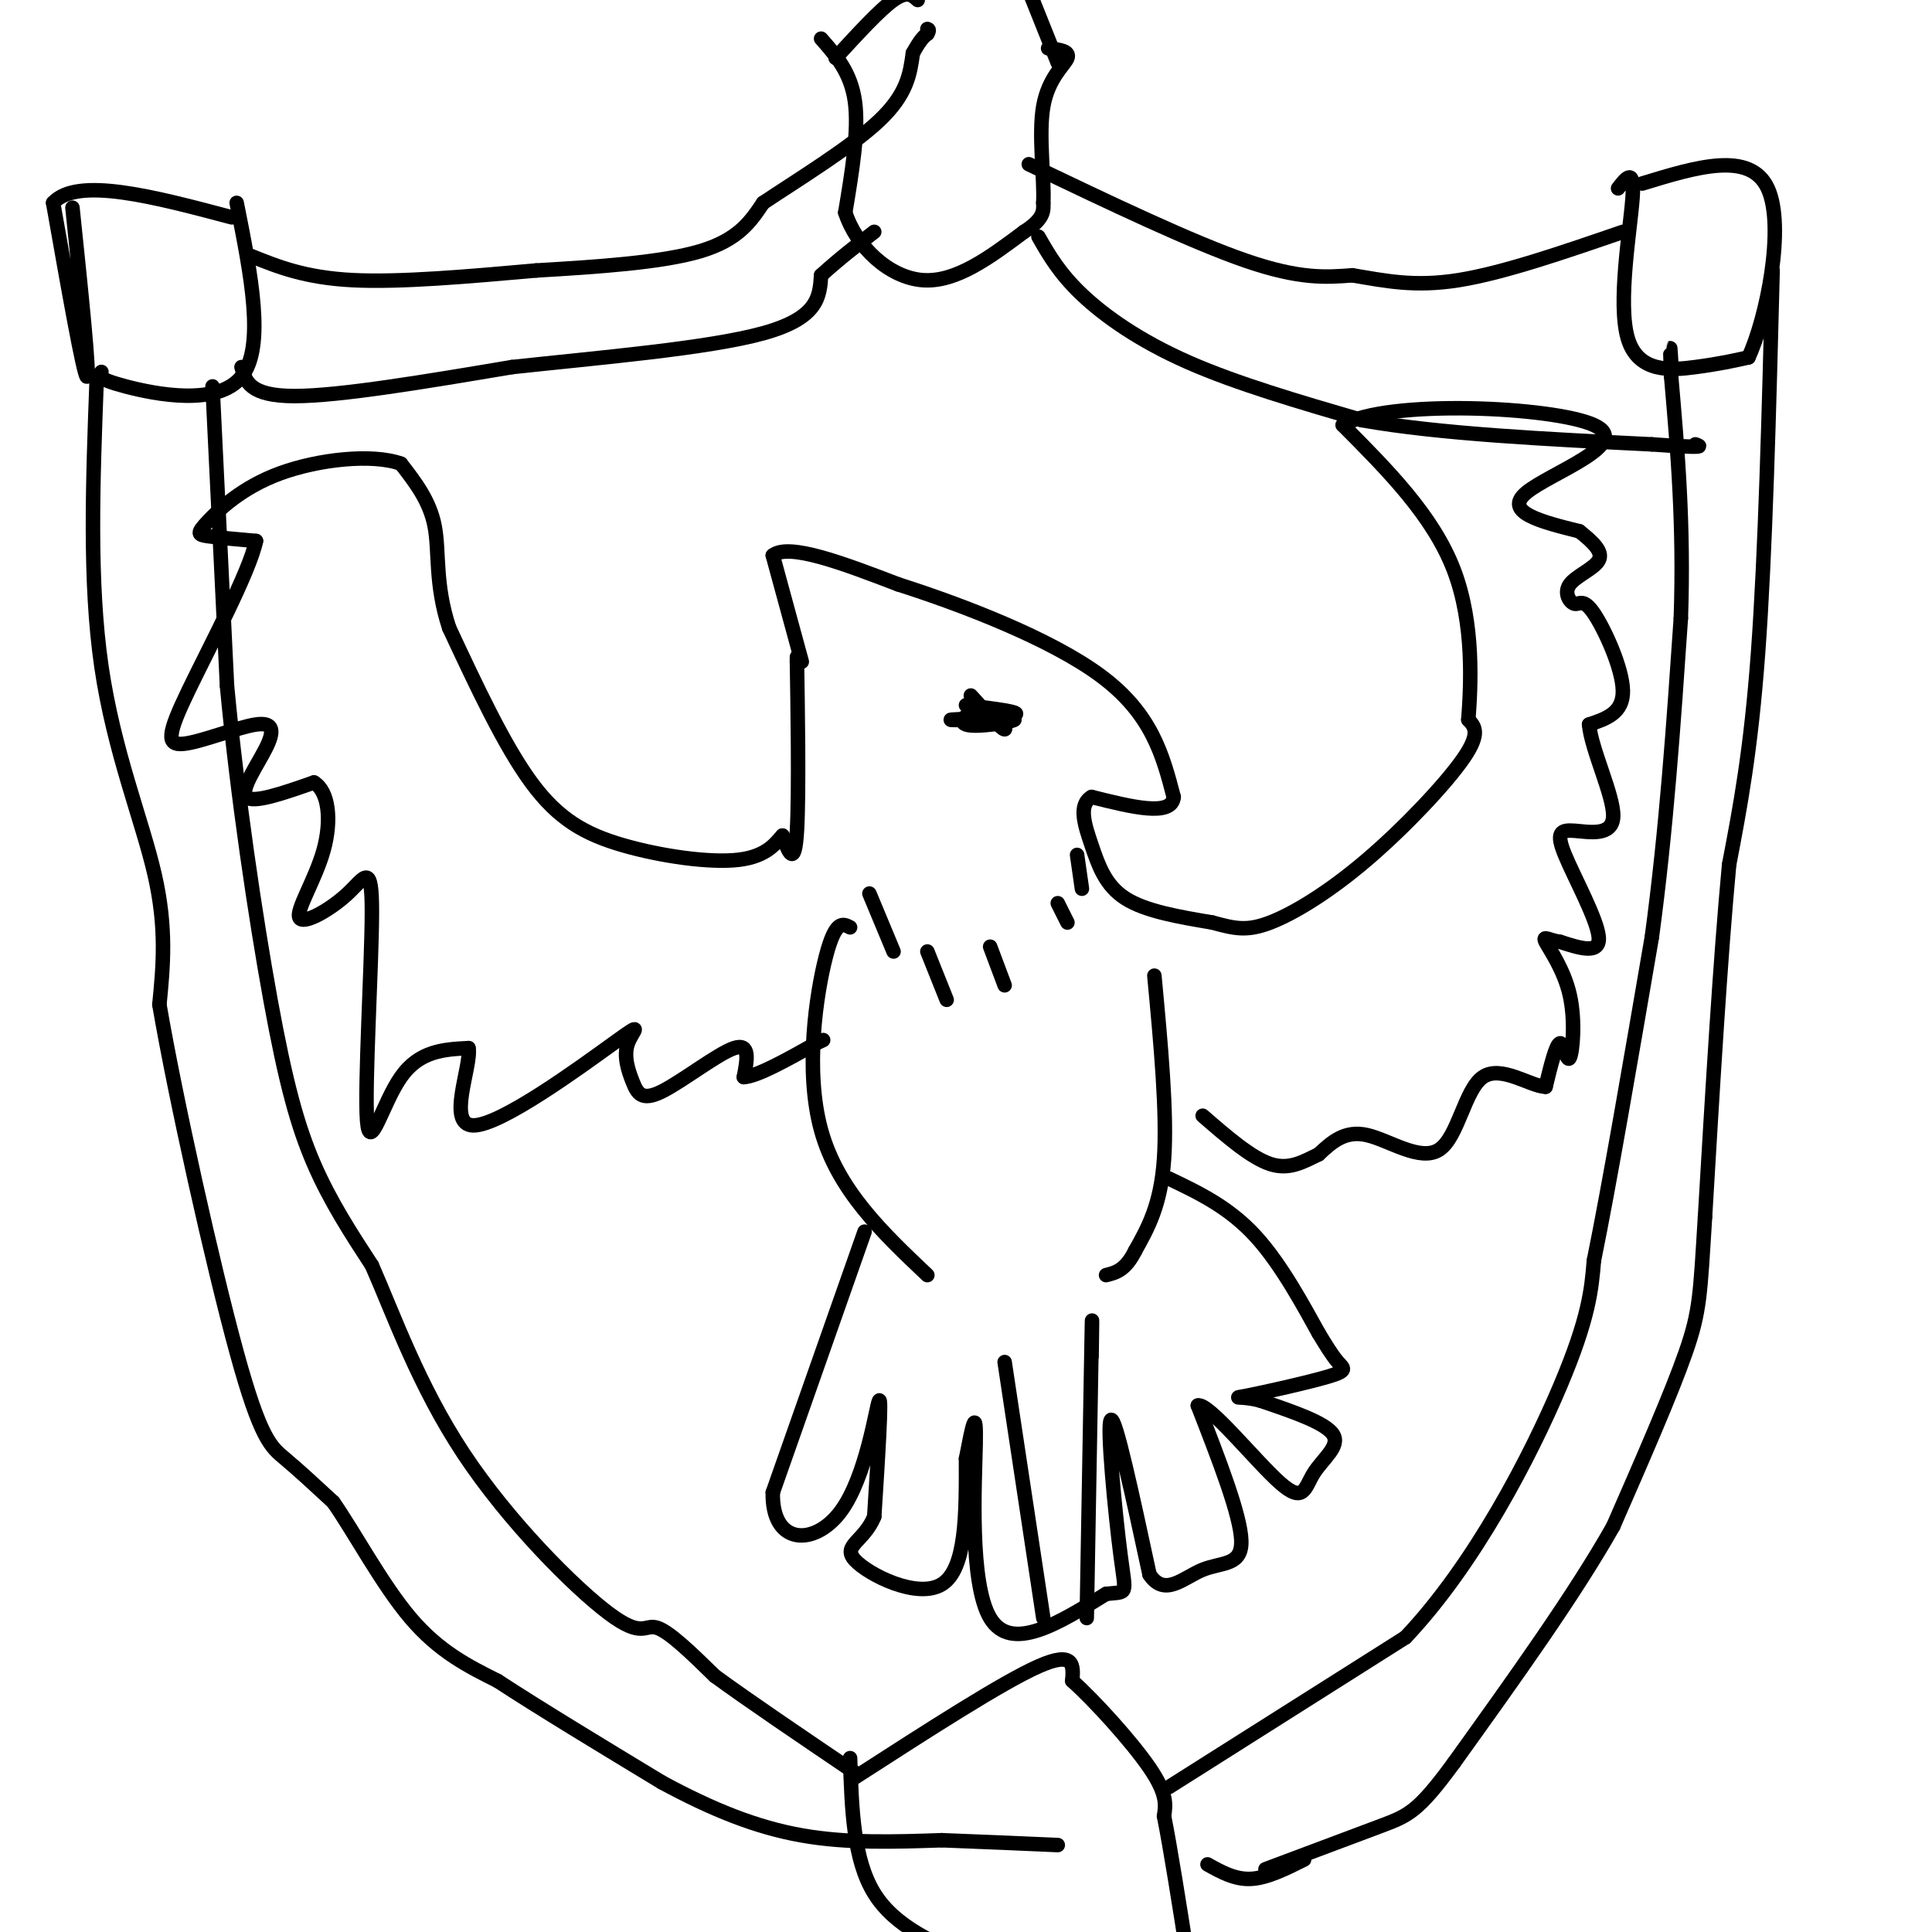 <svg viewBox='0 0 400 400' version='1.1' xmlns='http://www.w3.org/2000/svg' xmlns:xlink='http://www.w3.org/1999/xlink'><g fill='none' stroke='rgb(0,0,0)' stroke-width='3' stroke-linecap='round' stroke-linejoin='round'><path d='M166,137c0.000,0.000 -6.000,-22.000 -6,-22'/><path d='M160,115c3.333,-2.667 14.667,1.667 26,6'/><path d='M186,121c12.711,4.044 31.489,11.156 42,19c10.511,7.844 12.756,16.422 15,25'/><path d='M243,165c-0.333,4.167 -8.667,2.083 -17,0'/><path d='M226,165c-2.833,1.667 -1.417,5.833 0,10c1.417,4.167 2.833,8.333 7,11c4.167,2.667 11.083,3.833 18,5'/><path d='M251,191c4.606,1.252 7.121,1.882 12,0c4.879,-1.882 12.121,-6.276 20,-13c7.879,-6.724 16.394,-15.778 20,-21c3.606,-5.222 2.303,-6.611 1,-8'/><path d='M304,149c0.511,-6.800 1.289,-19.800 -3,-31c-4.289,-11.200 -13.644,-20.600 -23,-30'/><path d='M278,88c9.167,-5.381 43.583,-3.833 52,0c8.417,3.833 -9.167,9.952 -14,14c-4.833,4.048 3.083,6.024 11,8'/><path d='M327,110c2.979,2.366 4.927,4.282 4,6c-0.927,1.718 -4.729,3.239 -6,5c-1.271,1.761 -0.011,3.761 1,4c1.011,0.239 1.772,-1.282 4,2c2.228,3.282 5.922,11.366 6,16c0.078,4.634 -3.461,5.817 -7,7'/><path d='M329,150c0.466,5.214 5.130,14.748 5,19c-0.130,4.252 -5.056,3.222 -8,3c-2.944,-0.222 -3.908,0.363 -2,5c1.908,4.637 6.688,13.325 7,17c0.312,3.675 -3.844,2.338 -8,1'/><path d='M323,195c-2.215,-0.281 -3.751,-1.484 -3,0c0.751,1.484 3.789,5.656 5,11c1.211,5.344 0.595,11.862 0,13c-0.595,1.138 -1.170,-3.103 -2,-3c-0.830,0.103 -1.915,4.552 -3,9'/><path d='M320,225c-3.070,-0.030 -9.246,-4.606 -13,-2c-3.754,2.606 -5.088,12.394 -9,15c-3.912,2.606 -10.404,-1.970 -15,-3c-4.596,-1.030 -7.298,1.485 -10,4'/><path d='M273,239c-3.156,1.511 -6.044,3.289 -10,2c-3.956,-1.289 -8.978,-5.644 -14,-10'/><path d='M165,136c0.000,0.000 0.000,1.000 0,1'/><path d='M165,137c0.133,7.889 0.467,27.111 0,35c-0.467,7.889 -1.733,4.444 -3,1'/><path d='M162,173c-1.297,1.364 -3.038,4.273 -9,5c-5.962,0.727 -16.144,-0.727 -24,-3c-7.856,-2.273 -13.388,-5.364 -19,-13c-5.612,-7.636 -11.306,-19.818 -17,-32'/><path d='M93,130c-3.000,-9.067 -2.000,-15.733 -3,-21c-1.000,-5.267 -4.000,-9.133 -7,-13'/><path d='M83,96c-5.868,-2.120 -17.037,-0.919 -25,2c-7.963,2.919 -12.721,7.555 -15,10c-2.279,2.445 -2.080,2.699 0,3c2.080,0.301 6.040,0.651 10,1'/><path d='M53,112c-1.336,6.434 -9.675,22.019 -14,31c-4.325,8.981 -4.634,11.360 -1,11c3.634,-0.360 11.211,-3.457 15,-4c3.789,-0.543 3.789,1.469 2,5c-1.789,3.531 -5.368,8.580 -4,10c1.368,1.420 7.684,-0.790 14,-3'/><path d='M65,162c3.061,1.811 3.712,7.838 2,14c-1.712,6.162 -5.788,12.457 -5,14c0.788,1.543 6.440,-1.667 10,-5c3.560,-3.333 5.026,-6.790 5,4c-0.026,10.790 -1.546,35.828 -1,43c0.546,7.172 3.156,-3.522 7,-9c3.844,-5.478 8.922,-5.739 14,-6'/><path d='M97,217c0.679,3.698 -4.623,15.943 1,16c5.623,0.057 22.170,-12.075 29,-17c6.830,-4.925 3.943,-2.643 3,0c-0.943,2.643 0.056,5.647 1,8c0.944,2.353 1.831,4.057 6,2c4.169,-2.057 11.620,-7.873 15,-9c3.380,-1.127 2.690,2.437 2,6'/><path d='M154,223c2.833,-0.167 8.917,-3.583 15,-7'/><path d='M169,216c2.500,-1.167 1.250,-0.583 0,0'/><path d='M176,192c-1.511,-0.800 -3.022,-1.600 -5,6c-1.978,7.600 -4.422,23.600 -1,36c3.422,12.400 12.711,21.200 22,30'/><path d='M239,202c1.333,14.250 2.667,28.500 2,38c-0.667,9.500 -3.333,14.250 -6,19'/><path d='M235,259c-2.000,4.000 -4.000,4.500 -6,5'/><path d='M179,255c0.000,0.000 -19.000,54.000 -19,54'/><path d='M160,309c-0.262,10.917 8.583,11.208 14,4c5.417,-7.208 7.405,-21.917 8,-23c0.595,-1.083 -0.202,11.458 -1,24'/><path d='M181,314c-2.071,5.143 -6.750,6.000 -4,9c2.750,3.000 12.929,8.143 18,5c5.071,-3.143 5.036,-14.571 5,-26'/><path d='M200,302c1.333,-6.905 2.167,-11.167 2,-3c-0.167,8.167 -1.333,28.762 3,36c4.333,7.238 14.167,1.119 24,-5'/><path d='M229,330c4.607,-0.536 4.125,0.625 3,-8c-1.125,-8.625 -2.893,-27.036 -2,-28c0.893,-0.964 4.446,15.518 8,32'/><path d='M238,326c3.143,4.750 7.000,0.625 11,-1c4.000,-1.625 8.143,-0.750 8,-6c-0.143,-5.250 -4.571,-16.625 -9,-28'/><path d='M248,291c2.145,-0.692 12.008,11.577 17,16c4.992,4.423 5.113,0.998 7,-2c1.887,-2.998 5.539,-5.571 4,-8c-1.539,-2.429 -8.270,-4.715 -15,-7'/><path d='M261,290c-3.986,-1.096 -6.450,-0.335 -3,-1c3.450,-0.665 12.813,-2.756 17,-4c4.187,-1.244 3.196,-1.641 2,-3c-1.196,-1.359 -2.598,-3.679 -4,-6'/><path d='M273,276c-2.711,-4.844 -7.489,-13.956 -13,-20c-5.511,-6.044 -11.756,-9.022 -18,-12'/><path d='M200,146c5.956,0.733 11.911,1.467 10,2c-1.911,0.533 -11.689,0.867 -13,1c-1.311,0.133 5.844,0.067 13,0'/><path d='M210,149c-0.410,0.494 -7.935,1.730 -10,1c-2.065,-0.730 1.329,-3.427 4,-3c2.671,0.427 4.620,3.979 4,4c-0.620,0.021 -3.810,-3.490 -7,-7'/><path d='M15,43c1.833,17.583 3.667,35.167 3,35c-0.667,-0.167 -3.833,-18.083 -7,-36'/><path d='M11,42c5.000,-5.500 21.000,-1.250 37,3'/><path d='M49,42c2.978,14.911 5.956,29.822 1,36c-4.956,6.178 -17.844,3.622 -24,2c-6.156,-1.622 -5.578,-2.311 -5,-3'/><path d='M52,53c5.583,2.250 11.167,4.500 21,5c9.833,0.500 23.917,-0.750 38,-2'/><path d='M111,56c12.889,-0.756 26.111,-1.644 34,-4c7.889,-2.356 10.444,-6.178 13,-10'/><path d='M158,42c7.044,-4.711 18.156,-11.489 24,-17c5.844,-5.511 6.422,-9.756 7,-14'/><path d='M189,11c1.667,-3.000 2.333,-3.500 3,-4'/><path d='M192,7c0.500,-0.833 0.250,-0.917 0,-1'/><path d='M170,8c3.083,3.500 6.167,7.000 7,13c0.833,6.000 -0.583,14.500 -2,23'/><path d='M175,44c2.311,7.133 9.089,13.467 16,14c6.911,0.533 13.956,-4.733 21,-10'/><path d='M212,48c4.167,-2.667 4.083,-4.333 4,-6'/><path d='M216,42c0.274,-4.881 -1.042,-14.083 0,-20c1.042,-5.917 4.440,-8.548 5,-10c0.560,-1.452 -1.720,-1.726 -4,-2'/><path d='M173,12c4.583,-5.000 9.167,-10.000 12,-12c2.833,-2.000 3.917,-1.000 5,0'/><path d='M219,13c0.000,0.000 -8.000,-20.000 -8,-20'/><path d='M213,34c16.917,8.083 33.833,16.167 45,20c11.167,3.833 16.583,3.417 22,3'/><path d='M280,57c6.800,1.133 12.800,2.467 22,1c9.200,-1.467 21.600,-5.733 34,-10'/><path d='M335,39c1.732,-2.244 3.464,-4.488 3,2c-0.464,6.488 -3.125,21.708 -1,29c2.125,7.292 9.036,6.655 14,6c4.964,-0.655 7.982,-1.327 11,-2'/><path d='M362,74c3.756,-8.044 7.644,-27.156 4,-35c-3.644,-7.844 -14.822,-4.422 -26,-1'/><path d='M367,56c-0.750,29.250 -1.500,58.500 -3,79c-1.500,20.500 -3.750,32.250 -6,44'/><path d='M358,179c-1.833,19.500 -3.417,46.250 -5,73'/><path d='M353,252c-1.000,15.978 -1.000,19.422 -4,28c-3.000,8.578 -9.000,22.289 -15,36'/><path d='M334,316c-8.000,14.167 -20.500,31.583 -33,49'/><path d='M301,365c-7.400,10.111 -9.400,10.889 -15,13c-5.600,2.111 -14.800,5.556 -24,9'/><path d='M20,79c-0.778,20.733 -1.556,41.467 1,59c2.556,17.533 8.444,31.867 11,43c2.556,11.133 1.778,19.067 1,27'/><path d='M33,208c3.298,19.262 11.042,53.917 16,72c4.958,18.083 7.131,19.595 10,22c2.869,2.405 6.435,5.702 10,9'/><path d='M69,311c4.311,6.156 10.089,17.044 16,24c5.911,6.956 11.956,9.978 18,13'/><path d='M103,348c8.667,5.667 21.333,13.333 34,21'/><path d='M137,369c10.444,5.667 19.556,9.333 29,11c9.444,1.667 19.222,1.333 29,1'/><path d='M195,381c8.833,0.333 16.417,0.667 24,1'/><path d='M176,364c0.333,10.500 0.667,21.000 5,28c4.333,7.000 12.667,10.500 21,14'/><path d='M177,368c15.250,-9.833 30.500,-19.667 38,-23c7.500,-3.333 7.250,-0.167 7,3'/><path d='M222,348c4.511,4.022 12.289,12.578 16,18c3.711,5.422 3.356,7.711 3,10'/><path d='M241,376c1.333,6.667 3.167,18.333 5,30'/><path d='M250,386c2.833,1.583 5.667,3.167 9,3c3.333,-0.167 7.167,-2.083 11,-4'/><path d='M44,80c0.000,0.000 3.000,62.000 3,62'/><path d='M47,142c2.107,22.524 5.875,47.833 9,65c3.125,17.167 5.607,26.190 9,34c3.393,7.810 7.696,14.405 12,21'/><path d='M77,262c4.463,10.097 9.619,24.841 19,39c9.381,14.159 22.987,27.735 30,33c7.013,5.265 7.432,2.219 10,3c2.568,0.781 7.284,5.391 12,10'/><path d='M148,347c6.833,5.000 17.917,12.500 29,20'/><path d='M242,370c0.000,0.000 49.000,-31.000 49,-31'/><path d='M291,339c14.422,-15.222 25.978,-37.778 32,-52c6.022,-14.222 6.511,-20.111 7,-26'/><path d='M330,261c3.167,-15.500 7.583,-41.250 12,-67'/><path d='M342,194c3.000,-22.167 4.500,-44.083 6,-66'/><path d='M348,128c0.667,-19.333 -0.667,-34.667 -2,-50'/><path d='M346,78c-0.333,-8.833 -0.167,-5.917 0,-3'/><path d='M50,76c0.833,3.000 1.667,6.000 11,6c9.333,0.000 27.167,-3.000 45,-6'/><path d='M106,76c18.022,-1.956 40.578,-3.844 52,-7c11.422,-3.156 11.711,-7.578 12,-12'/><path d='M170,57c3.833,-3.500 7.417,-6.250 11,-9'/><path d='M215,49c2.156,3.778 4.311,7.556 9,12c4.689,4.444 11.911,9.556 22,14c10.089,4.444 23.044,8.222 36,12'/><path d='M282,87c16.000,2.833 38.000,3.917 60,5'/><path d='M342,92c11.500,0.833 10.250,0.417 9,0'/><path d='M208,282c0.000,0.000 8.000,53.000 8,53'/><path d='M226,281c0.083,-6.000 0.167,-12.000 0,-3c-0.167,9.000 -0.583,33.000 -1,57'/><path d='M180,185c0.000,0.000 5.000,12.000 5,12'/><path d='M192,197c0.000,0.000 4.000,10.000 4,10'/><path d='M205,196c0.000,0.000 3.000,8.000 3,8'/><path d='M219,187c0.000,0.000 2.000,4.000 2,4'/><path d='M223,177c0.000,0.000 1.000,7.000 1,7'/></g>
</svg>